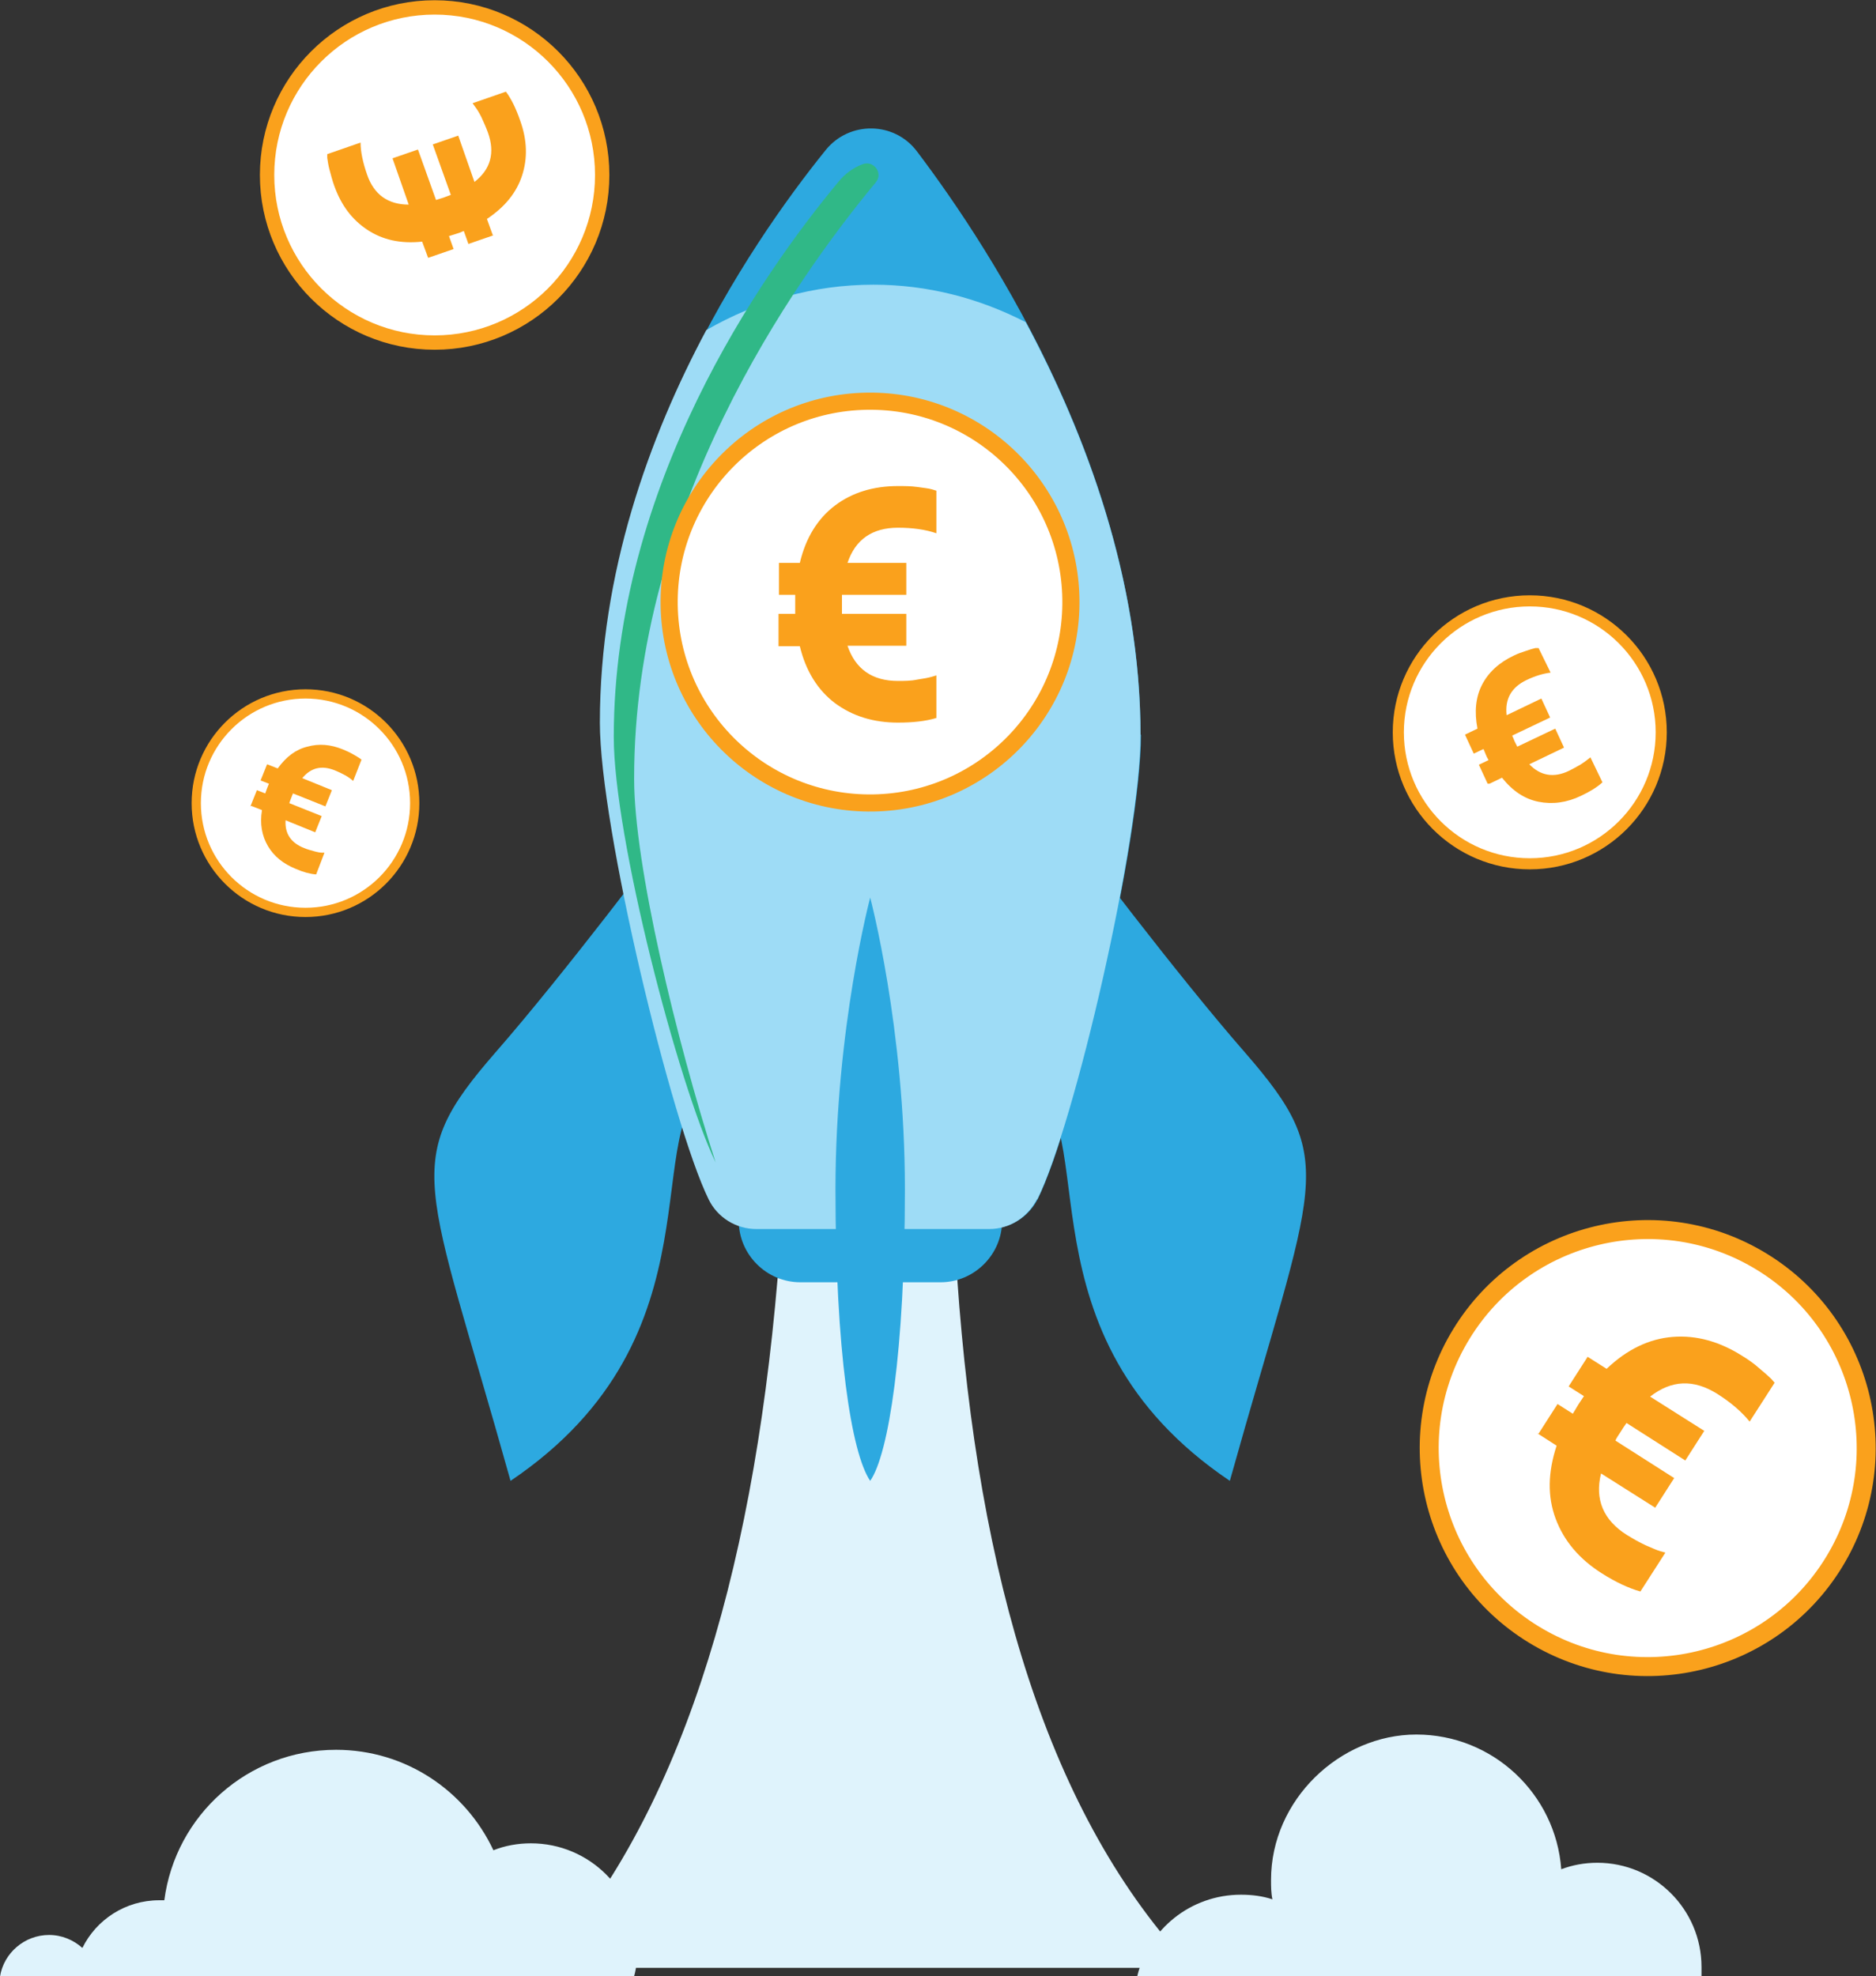 <?xml version="1.0" encoding="UTF-8"?>
<svg xmlns="http://www.w3.org/2000/svg" viewBox="0 0 40.53 42.69">
  <rect x="0" y="0" width="40.53" height="42.69" fill="#333333" stroke="none"/>
  <defs>
    <style>
      .cls-1 {
        stroke-width: .2px;
      }

      .cls-1, .cls-2, .cls-3, .cls-4, .cls-5 {
        fill: #fff;
        stroke: #faa11c;
        stroke-miterlimit: 10;
      }

      .cls-2 {
        stroke-width: .37px;
      }

      .cls-3 {
        stroke-width: .41px;
      }

      .cls-4 {
        stroke-width: .24px;
      }

      .cls-5 {
        stroke-width: .31px;
      }

      .cls-6 {
        fill: #faa11c;
      }

      .cls-7 {
        fill: #2da9e0;
      }

      .cls-8 {
        fill: #dff3fc;
      }

      .cls-9 {
        isolation: isolate;
      }

      .cls-10 {
        fill: #9edcf6;
      }

      .cls-11 {
        fill: #30b887;
        mix-blend-mode: screen;
      }
    </style>
  </defs>
  <g class="cls-9">
    <g id="Layer_1" data-name="Layer 1">
      <g>
        <g>
          <path class="cls-8" d="M20.67,27.61h-3.87c-.56,6.59-2.16,11.69-5.07,14.9h14.02c-3.09-3.26-4.62-8.42-5.07-14.9Z"/>
          <path class="cls-8" d="M13.7,42.69c.05-.18.07-.37.07-.57,0-1.27-1.03-2.3-2.3-2.3-.28,0-.56.05-.81.15-.6-1.28-1.89-2.17-3.4-2.17-1.9,0-3.47,1.41-3.71,3.25-.04,0-.08,0-.11,0-.73,0-1.36.42-1.66,1.03-.19-.17-.44-.28-.72-.28-.53,0-.98.39-1.06.9h13.7Z"/>
          <path class="cls-8" d="M36.76,42.69c0-.07,0-.14,0-.2,0-1.24-1.01-2.25-2.25-2.25-.28,0-.54.05-.78.14-.12-1.63-1.48-2.91-3.13-2.91s-3.14,1.41-3.14,3.14c0,.14,0,.28.03.42-.21-.07-.44-.1-.68-.1-1.09,0-2,.75-2.24,1.76h12.19Z"/>
          <g>
            <g>
              <path class="cls-7" d="M15.96,26.06h5.69v.31c0,.73-.6,1.33-1.33,1.33h-3.03c-.73,0-1.33-.6-1.33-1.33v-.31h0Z"/>
              <g>
                <path class="cls-7" d="M14.37,18.13s-2.14,2.86-3.67,4.61c-2.06,2.37-1.51,2.67.33,9.25,4.69-3.16,2.69-7.72,4.37-8.63,3.07-1.68-1.04-5.23-1.04-5.23Z"/>
                <path class="cls-7" d="M23.23,18.13s2.14,2.86,3.67,4.61c2.06,2.37,1.51,2.67-.33,9.25-4.69-3.16-2.69-7.72-4.37-8.63-3.07-1.68,1.04-5.23,1.04-5.23Z"/>
              </g>
              <path class="cls-7" d="M24.64,15.87c0-5.51-3.18-10.42-4.83-12.6-.49-.65-1.46-.66-1.97-.03-1.68,2.08-4.86,6.77-4.86,12.36,0,2.26,1.55,8.67,2.35,10.3.19.39.59.64,1.03.64h5.03c.44,0,.83-.25,1.03-.64.81-1.63,2.23-7.78,2.23-10.03Z"/>
              <path class="cls-10" d="M22.41,25.91c.81-1.63,2.23-7.78,2.23-10.03,0-3.35-1.18-6.49-2.48-8.92-1.01-.52-2.12-.81-3.29-.81-1.29,0-2.51.35-3.61.98-1.23,2.3-2.3,5.24-2.3,8.48,0,2.26,1.55,8.67,2.35,10.3.19.39.59.64,1.03.64h5.03c.44,0,.83-.25,1.03-.64Z"/>
            </g>
            <path class="cls-7" d="M19.55,25.69c0,3.48-.35,5.73-.75,6.3-.41-.6-.75-2.82-.75-6.3s.75-6.3.75-6.3c0,0,.75,2.82.75,6.3Z"/>
            <path class="cls-11" d="M13.7,16.81c0-5.82,3.42-10.7,5.22-12.87,0,0,0,0,0,0,.17-.2-.05-.49-.29-.39-.19.07-.37.2-.51.37-1.68,2.02-4.86,6.57-4.86,12,0,2.16,1.39,7.5,2.2,9.19-.86-2.68-1.76-6.44-1.76-8.28Z"/>
          </g>
        </g>
        <g>
          <circle class="cls-2" cx="18.8" cy="13.01" r="4.34" transform="translate(-.21 .3) rotate(-.92)"/>
          <path class="cls-6" d="M16.82,13.95v-.69h.36c0-.09,0-.16,0-.21v-.2s-.35,0-.35,0v-.69h.45c.13-.55.39-.96.76-1.24.37-.28.83-.42,1.36-.42.14,0,.28,0,.42.02.14.02.24.03.31.05l.1.03v.92c-.23-.08-.51-.12-.83-.12-.55,0-.92.25-1.09.76h1.27v.69h-1.39c0,.08,0,.15,0,.2,0,.1,0,.17,0,.21h1.39v.69h-1.27c.17.5.53.76,1.09.76.14,0,.28,0,.42-.03.14-.02.24-.04.31-.06l.1-.03v.92c-.23.07-.51.1-.83.1-.53,0-.98-.14-1.36-.42-.37-.28-.63-.69-.76-1.23h-.46Z"/>
        </g>
        <g>
          <circle class="cls-5" cx="9.39" cy="3.78" r="3.62"/>
          <path class="cls-6" d="M10.67,5.08l-.55.19-.1-.28c-.07.03-.12.05-.16.06l-.16.05.1.28-.55.19-.13-.35c-.47.05-.86-.04-1.19-.26-.33-.22-.56-.53-.71-.95-.04-.11-.07-.23-.1-.34-.03-.11-.04-.2-.05-.26v-.08s.72-.25.72-.25c0,.2.05.43.14.69.15.44.46.65.9.65l-.35-1,.55-.19.39,1.09c.07-.02.12-.04.16-.05.08-.03.13-.05.16-.06l-.39-1.09.55-.19.35,1c.35-.27.45-.63.29-1.07-.04-.11-.09-.22-.14-.33-.05-.1-.1-.18-.14-.23l-.05-.07.72-.25c.12.16.22.37.31.63.15.42.16.81.04,1.18-.12.37-.37.68-.76.94l.13.36Z"/>
        </g>
        <g>
          <circle class="cls-3" cx="35.6" cy="31.27" r="4.72" transform="translate(-9.68 45.25) rotate(-58.44)"/>
          <path class="cls-6" d="M33.24,30.97l.41-.64.33.21c.05-.08.09-.15.12-.2l.12-.18-.33-.21.41-.64.41.26c.44-.42.92-.65,1.43-.69.51-.04,1.01.1,1.5.41.13.08.26.17.37.27.12.1.2.17.26.23l.07.08-.54.84c-.17-.21-.4-.41-.7-.6-.51-.32-.99-.3-1.45.06l1.17.74-.41.64-1.27-.81c-.05.07-.09.13-.12.18-.06.09-.1.15-.12.2l1.27.81-.41.64-1.17-.74c-.14.56.05,1.01.56,1.33.13.08.27.16.4.22.14.06.25.11.32.13l.11.03-.54.84c-.25-.07-.53-.2-.83-.39-.49-.31-.82-.7-1-1.18-.18-.48-.17-1,.02-1.58l-.42-.27Z"/>
        </g>
        <g>
          <circle class="cls-4" cx="33.05" cy="15.82" r="2.84"/>
          <path class="cls-6" d="M32.14,16.93l-.19-.41.21-.1c-.03-.05-.05-.09-.06-.12l-.05-.12-.21.1-.19-.41.27-.13c-.07-.36-.04-.68.1-.95.14-.27.37-.48.69-.63.08-.04.17-.07.26-.1.09-.03.15-.05.2-.06h.07s.26.53.26.53c-.16.02-.33.07-.52.16-.33.16-.47.41-.43.76l.75-.36.19.41-.82.39c.02.05.04.09.05.12.03.06.05.1.06.12l.82-.39.19.41-.75.36c.24.25.53.3.86.14.08-.04.17-.09.24-.13.08-.05.13-.09.17-.12l.05-.04.26.54c-.12.11-.27.2-.46.29-.31.15-.62.19-.92.13-.3-.06-.56-.23-.79-.52l-.27.13Z"/>
        </g>
      </g>
      <g>
        <circle class="cls-1" cx="6.6" cy="17.35" r="2.36"/>
        <path class="cls-6" d="M5.41,17.42l.14-.35.18.07s.03-.08.04-.11l.04-.1-.18-.07.14-.35.23.09c.18-.25.39-.41.64-.47.25-.07.5-.05.77.06.07.03.14.06.21.1.07.04.12.07.15.09l.04.03-.18.46c-.1-.09-.23-.16-.4-.23-.28-.11-.51-.06-.7.17l.64.26-.14.35-.7-.28s-.03.07-.04.1c-.02.05-.03.08-.04.11l.7.28-.14.35-.64-.26c-.02.29.12.49.4.6.07.03.15.05.22.07.07.02.13.03.17.03h.05s-.18.47-.18.47c-.13-.01-.28-.05-.44-.12-.27-.11-.47-.27-.6-.49-.13-.22-.18-.48-.13-.78l-.23-.09Z"/>
      </g>
    </g>
  </g>
</svg>